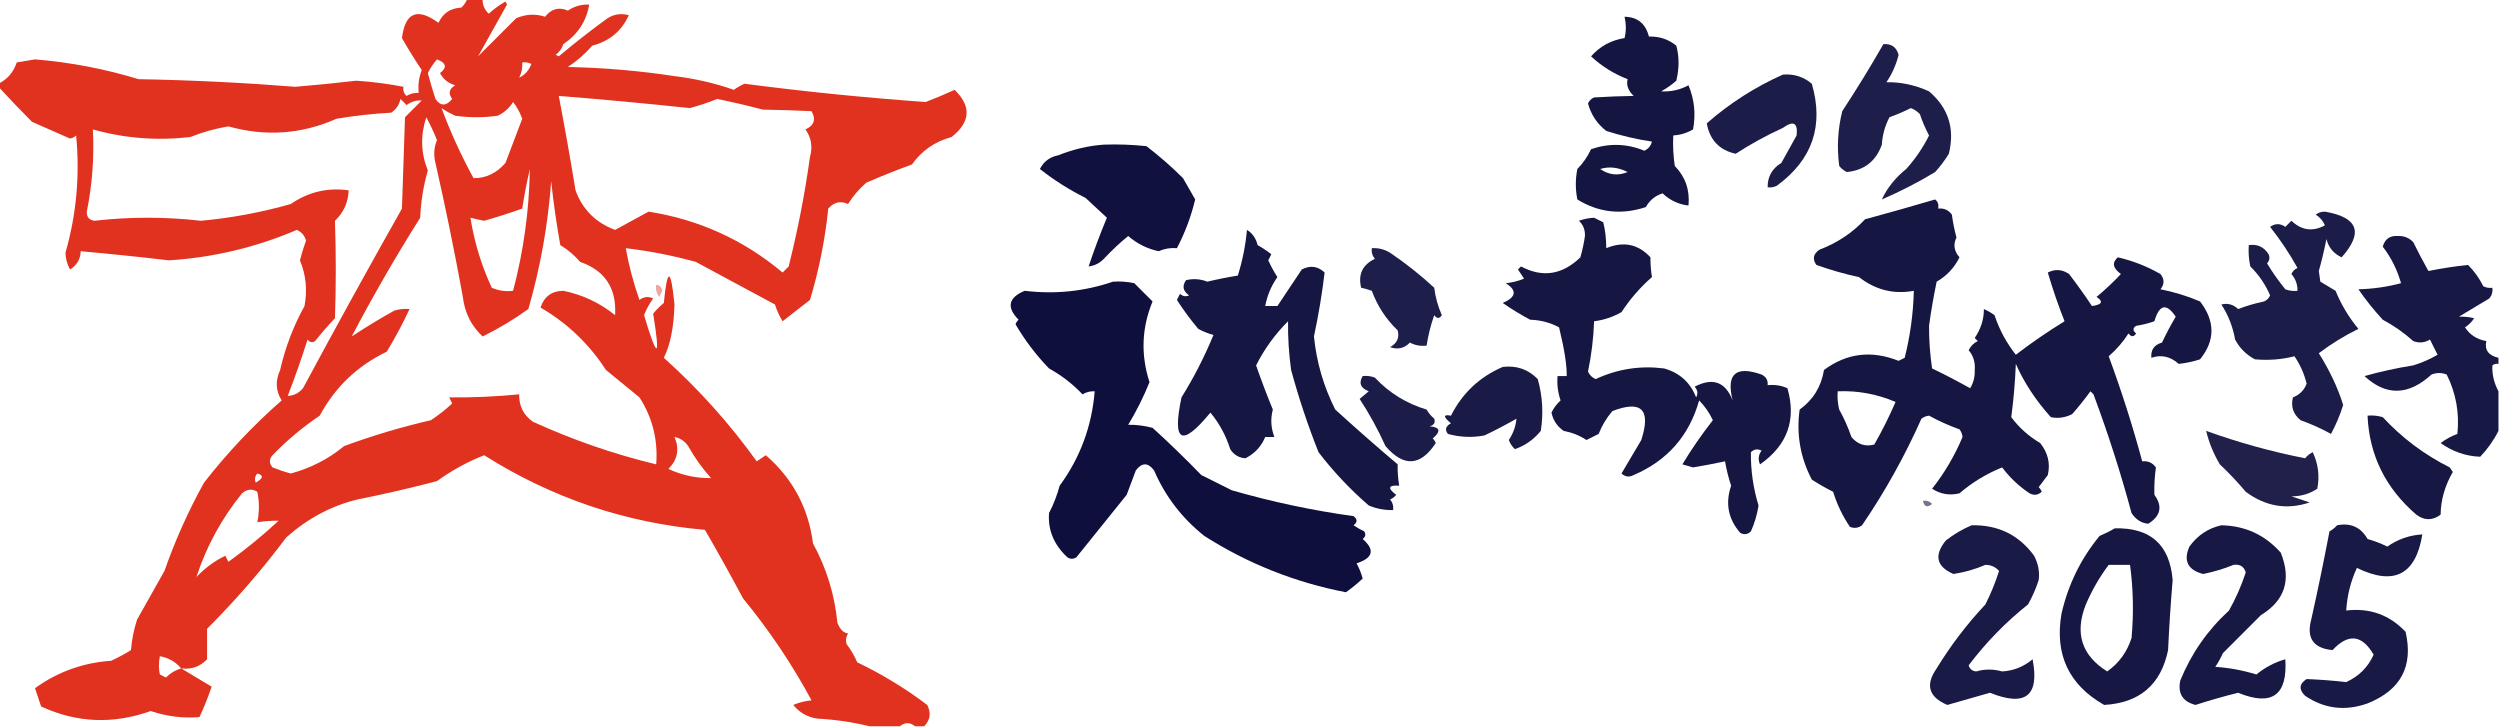 <?xml version="1.0" encoding="UTF-8"?>
<!DOCTYPE svg PUBLIC "-//W3C//DTD SVG 1.1//EN" "http://www.w3.org/Graphics/SVG/1.1/DTD/svg11.dtd">
<svg xmlns="http://www.w3.org/2000/svg" version="1.1" width="821px" height="239px" style="shape-rendering:geometricPrecision; text-rendering:geometricPrecision; image-rendering:optimizeQuality; fill-rule:evenodd; clip-rule:evenodd" xmlns:xlink="http://www.w3.org/1999/xlink">
<g><path style="opacity:0.923" fill="#de220e" d="M 153.5,-0.5 C 155.167,-0.5 156.833,-0.5 158.5,-0.5C 158.383,1.484 159.05,3.15 160.5,4.5C 162.193,2.973 164.027,1.64 166,0.5C 166.167,0.833 166.333,1.167 166.5,1.5C 163.253,7.348 160.086,13.014 157,18.5C 161.221,14.279 165.387,10.113 169.5,6C 172.688,4.617 175.854,4.451 179,5.5C 181.066,2.868 183.566,2.201 186.5,3.5C 188.577,2.063 190.91,1.396 193.5,1.5C 192.58,6.95 189.746,11.284 185,14.5C 184.535,15.931 183.701,17.098 182.5,18C 182.833,18.167 183.167,18.333 183.5,18.5C 188.69,14.143 194.023,9.976 199.5,6C 201.695,4.627 204.029,4.294 206.5,5C 204.14,10.196 200.14,13.529 194.5,15C 192.129,17.706 189.463,20.039 186.5,22C 198.24,22.232 209.907,23.232 221.5,25C 228.231,25.809 234.731,27.309 241,29.5C 242.092,28.704 243.259,28.037 244.5,27.5C 264.271,30.087 284.105,32.087 304,33.5C 307.207,32.264 310.374,30.931 313.5,29.5C 319.06,34.922 318.726,40.088 312.5,45C 307.038,46.477 302.704,49.477 299.5,54C 294.447,55.848 289.447,57.848 284.5,60C 282.126,62.039 280.126,64.372 278.5,67C 276.023,65.869 273.857,66.369 272,68.5C 270.954,78.685 268.954,88.685 266,98.5C 263,100.833 260,103.167 257,105.5C 255.943,103.781 255.11,101.947 254.5,100C 245.833,95.333 237.167,90.667 228.5,86C 220.94,83.921 213.273,82.421 205.5,81.5C 206.526,87.271 208.026,92.938 210,98.5C 211.388,97.446 212.888,97.28 214.5,98C 213.26,99.73 212.26,101.563 211.5,103.5C 215.924,118.187 216.924,118.021 214.5,103C 215.535,101.726 216.702,100.56 218,99.5C 219.149,87.76 220.316,87.927 221.5,100C 221.291,107.462 220.124,113.295 218,117.5C 229.463,127.79 239.63,139.123 248.5,151.5C 249.5,150.833 250.5,150.167 251.5,149.5C 260.332,157.161 265.499,166.828 267,178.5C 271.421,186.581 274.087,195.248 275,204.5C 275.862,206.721 277.029,207.888 278.5,208C 277.813,209.162 277.647,210.328 278,211.5C 279.419,213.336 280.586,215.336 281.5,217.5C 289.657,221.41 297.324,226.076 304.5,231.5C 305.833,234.138 305.5,236.471 303.5,238.5C 302.5,238.5 301.5,238.5 300.5,238.5C 298.833,237.167 297.167,237.167 295.5,238.5C 292.167,238.5 288.833,238.5 285.5,238.5C 280.051,237.149 274.384,236.315 268.5,236C 265.217,235.541 262.551,234.041 260.5,231.5C 262.423,230.692 264.423,230.192 266.5,230C 260.172,218.218 252.672,207.051 244,196.5C 239.96,188.919 235.793,181.419 231.5,174C 205.432,171.729 181.266,163.563 159,149.5C 153.464,151.684 148.297,154.517 143.5,158C 134.884,160.256 126.217,162.256 117.5,164C 108.87,166.072 101.037,170.239 94,176.5C 86.08,187.091 77.414,197.091 68,206.5C 68,209.833 68,213.167 68,216.5C 65.695,218.93 62.862,219.93 59.5,219.5C 62.77,221.474 66.103,223.474 69.5,225.5C 68.36,228.923 67.026,232.256 65.5,235.5C 60.129,235.942 54.796,235.276 49.5,233.5C 37.158,237.903 25.158,237.403 13.5,232C 12.833,230 12.167,228 11.5,226C 18.928,220.634 27.261,217.634 36.5,217C 38.746,215.961 40.913,214.794 43,213.5C 43.297,210.086 43.964,206.753 45,203.5C 48,198.167 51,192.833 54,187.5C 57.527,177.448 61.86,167.781 67,158.5C 74.697,148.639 83.197,139.639 92.5,131.5C 90.534,128.41 90.367,125.077 92,121.5C 93.691,114.087 96.358,107.087 100,100.5C 100.982,95.269 100.482,90.269 98.5,85.5C 99.066,83.303 99.732,81.136 100.5,79C 100.046,77.378 99.046,76.212 97.5,75.5C 84.041,81.237 70.041,84.57 55.5,85.5C 45.832,84.365 36.166,83.365 26.5,82.5C 26.431,85.084 25.265,87.084 23,88.5C 22.042,86.801 21.542,84.967 21.5,83C 25.101,70.389 26.267,57.556 25,44.5C 24.439,45.022 23.772,45.355 23,45.5C 18.833,43.667 14.667,41.833 10.5,40C 6.702,36.188 3.035,32.355 -0.5,28.5C -0.5,28.167 -0.5,27.833 -0.5,27.5C 2.457,26.014 4.457,23.68 5.5,20.5C 7.5,20.167 9.5,19.833 11.5,19.5C 23.066,20.447 34.4,22.613 45.5,26C 62.693,26.312 79.859,27.145 97,28.5C 103.678,27.943 110.344,27.276 117,26.5C 122.218,26.844 127.384,27.511 132.5,28.5C 132.281,29.675 132.614,30.675 133.5,31.5C 134.736,30.754 136.07,30.421 137.5,30.5C 137.232,27.881 137.565,25.381 138.5,23C 136.208,19.584 134.041,16.084 132,12.5C 133.054,4.079 137.054,2.412 144,7.5C 145.44,4.334 147.94,2.667 151.5,2.5C 152.425,1.643 153.092,0.643 153.5,-0.5 Z M 143.5,19.5 C 146.578,20.664 146.912,22.164 144.5,24C 145.579,26.043 147.246,27.376 149.5,28C 147.475,29.194 147.141,30.694 148.5,32.5C 146.506,34.917 144.673,34.917 143,32.5C 142.089,29.689 141.256,26.856 140.5,24C 141.315,22.357 142.315,20.857 143.5,19.5 Z M 170.5,25.5 C 171.301,23.958 171.634,22.291 171.5,20.5C 172.552,20.351 173.552,20.517 174.5,21C 173.717,23.118 172.384,24.618 170.5,25.5 Z M 183.5,31.5 C 197.856,32.64 212.189,33.973 226.5,35.5C 229.624,34.681 232.624,33.681 235.5,32.5C 240.535,33.509 245.535,34.675 250.5,36C 255.892,36.087 261.226,36.253 266.5,36.5C 268.045,39.197 267.379,41.197 264.5,42.5C 266.436,45.208 266.936,48.208 266,51.5C 264.312,63.63 261.978,75.63 259,87.5C 258.333,88.167 257.667,88.833 257,89.5C 244.217,78.777 229.551,72.11 213,69.5C 209.349,71.493 205.683,73.493 202,75.5C 195.641,73.141 191.307,68.808 189,62.5C 187.305,52.131 185.472,41.798 183.5,31.5 Z M 131.5,32.5 C 132.151,33.091 132.818,33.757 133.5,34.5C 135.078,33.359 136.744,32.859 138.5,33C 136.667,34.833 134.833,36.667 133,38.5C 132.667,48.5 132.333,58.5 132,68.5C 120.966,88.04 110.133,107.706 99.5,127.5C 98.084,129.139 96.417,129.973 94.5,130C 96.859,123.925 99.025,117.759 101,111.5C 101.718,112.451 102.551,112.617 103.5,112C 105.549,109.407 107.715,106.907 110,104.5C 110.362,93.9 110.362,83.233 110,72.5C 112.865,69.772 114.365,66.438 114.5,62.5C 107.564,61.537 101.23,63.037 95.5,67C 85.828,69.751 75.995,71.584 66,72.5C 54.333,71.167 42.667,71.167 31,72.5C 29.268,72.266 28.434,71.266 28.5,69.5C 30.305,60.605 30.972,51.605 30.5,42.5C 40.926,45.437 51.593,46.27 62.5,45C 66.568,43.377 70.735,42.21 75,41.5C 87.199,44.92 99.033,44.087 110.5,39C 116.461,38.003 122.461,37.337 128.5,37C 130.141,35.871 131.141,34.371 131.5,32.5 Z M 168.5,33.5 C 169.771,35.109 170.771,36.942 171.5,39C 169.672,43.817 167.838,48.65 166,53.5C 163.033,56.903 159.533,58.57 155.5,58.5C 151.395,50.968 147.895,43.301 145,35.5C 146.419,36.46 147.919,37.294 149.5,38C 154.167,38.667 158.833,38.667 163.5,38C 165.618,36.951 167.284,35.451 168.5,33.5 Z M 115.5,110.5 C 122.471,97.228 129.971,84.228 138,71.5C 138.212,66.19 139.045,61.023 140.5,56C 138.194,50.24 138.028,44.407 140,38.5C 141.303,40.94 142.47,43.44 143.5,46C 142.507,48.453 142.34,50.953 143,53.5C 146.31,68.078 149.31,82.745 152,97.5C 152.598,102.696 154.764,107.029 158.5,110.5C 163.762,107.898 168.762,104.898 173.5,101.5C 177.473,87.798 179.973,73.798 181,59.5C 181.755,66.537 182.755,73.537 184,80.5C 186.485,81.987 188.652,83.821 190.5,86C 198.679,88.834 202.513,94.667 202,103.5C 196.952,99.435 191.285,96.768 185,95.5C 181.22,95.532 178.72,97.365 177.5,101C 186.233,106.063 193.4,112.897 199,121.5C 202.667,124.5 206.333,127.5 210,130.5C 214.281,137.155 216.114,144.488 215.5,152.5C 201.585,149.139 188.085,144.472 175,138.5C 171.908,136.316 170.408,133.316 170.5,129.5C 162.787,130.253 155.12,130.586 147.5,130.5C 147.833,131.167 148.167,131.833 148.5,132.5C 146.31,134.524 143.977,136.357 141.5,138C 131.826,140.224 122.326,143.058 113,146.5C 107.899,150.715 102.066,153.715 95.5,155.5C 93.465,154.959 91.465,154.292 89.5,153.5C 88.355,152.109 88.355,150.776 89.5,149.5C 94.228,144.602 99.394,140.269 105,136.5C 110.054,127.112 117.388,120.112 127,115.5C 129.799,110.896 132.299,106.229 134.5,101.5C 132.801,101.34 131.134,101.506 129.5,102C 124.667,104.689 120,107.522 115.5,110.5 Z M 154.5,71.5 C 155.967,71.894 157.467,72.227 159,72.5C 163.237,71.293 167.404,69.96 171.5,68.5C 172.17,64.149 173.004,59.816 174,55.5C 173.8,69.039 171.966,82.372 168.5,95.5C 166.076,95.808 163.743,95.474 161.5,94.5C 158.082,87.159 155.748,79.493 154.5,71.5 Z M 221.5,143.5 C 223.371,143.859 224.871,144.859 226,146.5C 228.112,150.278 230.612,153.778 233.5,157C 228.651,157.079 223.984,156.079 219.5,154C 222.542,150.959 223.208,147.459 221.5,143.5 Z M 84.5,155.5 C 86.657,156.053 86.49,157.053 84,158.5C 83.53,157.423 83.697,156.423 84.5,155.5 Z M 64.5,189.5 C 67.81,179.379 72.81,170.212 79.5,162C 81.146,160.599 82.812,160.432 84.5,161.5C 85.198,164.771 85.198,168.104 84.5,171.5C 86.87,171.149 89.203,170.982 91.5,171C 86.276,175.859 80.776,180.359 75,184.5C 74.667,183.833 74.333,183.167 74,182.5C 70.415,184.25 67.248,186.583 64.5,189.5 Z M 59.5,219.5 C 57.606,220.048 55.94,221.048 54.5,222.5C 53.833,222.167 53.167,221.833 52.5,221.5C 52.08,219.674 52.08,217.674 52.5,215.5C 55.326,215.998 57.66,217.331 59.5,219.5 Z"/></g>
<g><path style="opacity:0.915" fill="#000032" d="M 533.5,5.5 C 537.749,5.572 540.416,7.739 541.5,12C 544.956,11.907 547.956,12.907 550.5,15C 551.482,18.585 551.482,22.419 550.5,26.5C 548.972,27.861 547.305,29.028 545.5,30C 548.789,30.163 551.789,29.496 554.5,28C 556.438,32.64 556.938,37.473 556,42.5C 553.993,43.669 551.827,44.335 549.5,44.5C 549.335,47.85 549.502,51.183 550,54.5C 553.481,58.064 554.981,62.397 554.5,67.5C 551.215,67.107 548.382,65.774 546,63.5C 543.572,64.26 541.739,65.76 540.5,68C 532.505,70.656 525.005,69.823 518,65.5C 517.333,62.167 517.333,58.833 518,55.5C 519.87,53.595 521.37,51.428 522.5,49C 528.424,46.959 534.257,47.126 540,49.5C 541.301,48.902 542.135,47.902 542.5,46.5C 537.407,45.738 532.407,44.572 527.5,43C 524.502,40.671 522.502,37.671 521.5,34C 521.905,33.055 522.572,32.388 523.5,32C 527.954,31.729 532.287,31.563 536.5,31.5C 534.697,29.795 534.031,27.962 534.5,26C 529.959,24.237 525.959,21.737 522.5,18.5C 525.404,15.213 529.071,13.213 533.5,12.5C 534.057,10.283 534.057,7.949 533.5,5.5 Z M 525.5,55.5 C 528.428,54.601 531.428,54.934 534.5,56.5C 531.317,57.803 528.317,57.469 525.5,55.5 Z"/></g>
<g><path style="opacity:0.88" fill="#000032" d="M 618.5,14.5 C 621.127,14.293 622.793,15.46 623.5,18C 622.707,21.251 621.374,24.251 619.5,27C 624.298,26.922 628.965,27.922 633.5,30C 639.866,35.433 642.032,42.266 640,50.5C 638.692,52.641 637.192,54.641 635.5,56.5C 629.902,59.883 624.068,62.883 618,65.5C 619.748,61.717 622.414,58.384 626,55.5C 628.994,52.18 631.494,48.513 633.5,44.5C 632.305,42.249 631.305,39.915 630.5,37.5C 629.672,36.585 628.672,35.919 627.5,35.5C 625.227,36.651 622.894,37.651 620.5,38.5C 619.03,41.308 618.197,44.308 618,47.5C 616.076,52.922 612.243,55.922 606.5,56.5C 605.522,56.023 604.689,55.357 604,54.5C 603.196,48.431 603.529,42.431 605,36.5C 609.752,29.264 614.252,21.931 618.5,14.5 Z"/></g>
<g><path style="opacity:0.887" fill="#000032" d="M 585.5,24.5 C 589.115,24.206 592.282,25.206 595,27.5C 599.017,41.311 595.183,52.478 583.5,61C 582.552,61.483 581.552,61.65 580.5,61.5C 580.446,58.033 581.946,55.366 585,53.5C 586.667,50.5 588.333,47.5 590,44.5C 590.475,40.319 588.975,39.486 585.5,42C 580.042,44.495 574.875,47.328 570,50.5C 564.652,49.317 561.485,45.984 560.5,40.5C 568.047,33.896 576.38,28.562 585.5,24.5 Z"/></g>
<g><path style="opacity:0.933" fill="#000032" d="M 362.5,47.5 C 367.179,47.334 371.845,47.501 376.5,48C 380.769,51.284 384.769,54.784 388.5,58.5C 389.824,60.828 391.157,63.161 392.5,65.5C 391.144,71.135 389.144,76.469 386.5,81.5C 384.409,81.318 382.409,81.652 380.5,82.5C 376.699,81.682 373.366,80.016 370.5,77.5C 367.763,79.731 365.096,82.231 362.5,85C 361.1,86.438 359.433,87.271 357.5,87.5C 359.278,82.175 361.278,76.842 363.5,71.5C 361.208,69.343 358.875,67.176 356.5,65C 351.126,62.319 346.126,59.153 341.5,55.5C 342.741,53.059 344.741,51.559 347.5,51C 352.569,48.996 357.569,47.829 362.5,47.5 Z"/></g>
<g><path style="opacity:0.913" fill="#000032" d="M 635.5,65.5 C 636.404,66.209 636.737,67.209 636.5,68.5C 638.39,68.296 639.89,68.963 641,70.5C 641.339,73.036 641.839,75.536 642.5,78C 641.373,80.298 641.706,82.465 643.5,84.5C 641.819,87.926 639.319,90.593 636,92.5C 634.987,97.337 634.154,102.17 633.5,107C 633.473,111.647 633.807,116.313 634.5,121C 638.745,123.039 642.912,125.206 647,127.5C 648.088,125.712 648.588,123.712 648.5,121.5C 648.712,118.989 648.045,116.822 646.5,115C 647.167,113.667 648.167,112.667 649.5,112C 649.167,111.667 648.833,111.333 648.5,111C 650.541,107.962 651.541,104.795 651.5,101.5C 652.748,102.04 653.915,102.707 655,103.5C 656.584,108.266 658.917,112.6 662,116.5C 667.046,112.625 672.379,108.959 678,105.5C 675.974,100.401 674.141,95.068 672.5,89.5C 674.898,88.276 677.231,88.442 679.5,90C 682.133,93.442 684.633,96.942 687,100.5C 690.338,100.049 690.838,99.049 688.5,97.5C 691.317,95.183 693.984,92.683 696.5,90C 693.838,88.058 693.504,86.225 695.5,84.5C 700.472,85.655 705.138,87.489 709.5,90C 710.833,91.667 710.833,93.333 709.5,95C 713.975,95.877 718.308,97.21 722.5,99C 727.493,105.502 727.493,111.835 722.5,118C 720.328,118.724 717.994,119.224 715.5,119.5C 712.744,117.057 709.744,116.39 706.5,117.5C 706.277,114.886 707.444,113.219 710,112.5C 711.358,109.619 712.858,106.786 714.5,104C 711.461,99.449 709.128,99.949 707.5,105.5C 705.556,106.189 703.556,106.689 701.5,107C 700.359,107.741 700.359,108.575 701.5,109.5C 700.726,110.711 699.893,110.711 699,109.5C 697.207,112.295 695.04,114.795 692.5,117C 696.728,128.441 700.394,139.941 703.5,151.5C 705.39,151.297 706.89,151.963 708,153.5C 707.577,156.53 707.41,159.53 707.5,162.5C 710.255,166.256 709.588,169.423 705.5,172C 703.255,171.805 701.422,170.638 700,168.5C 696.468,155.372 692.301,142.372 687.5,129.5C 687.167,129.167 686.833,128.833 686.5,128.5C 684.62,131.091 682.62,133.591 680.5,136C 678.246,137.15 675.913,137.484 673.5,137C 668.532,131.471 664.699,125.638 662,119.5C 661.769,125.371 661.269,131.204 660.5,137C 663.073,140.443 666.239,143.277 670,145.5C 672.555,148.719 673.389,152.219 672.5,156C 671.494,157.338 670.494,158.671 669.5,160C 669.957,160.414 670.291,160.914 670.5,161.5C 669.277,162.614 667.944,162.781 666.5,162C 663.021,159.688 660.021,156.854 657.5,153.5C 652.367,155.567 647.7,158.4 643.5,162C 640.279,162.797 637.279,162.297 634.5,160.5C 638.605,155.289 641.939,149.623 644.5,143.5C 644.392,142.558 644.059,141.725 643.5,141C 640.013,139.755 636.679,138.255 633.5,136.5C 632.558,136.608 631.725,136.941 631,137.5C 625.509,149.823 619.009,161.49 611.5,172.5C 610.232,173.428 608.899,173.595 607.5,173C 605.089,169.43 603.256,165.597 602,161.5C 599.577,160.288 597.244,158.954 595,157.5C 591.22,150.265 589.886,142.598 591,134.5C 595.433,131.31 598.1,126.976 599,121.5C 606.452,115.959 614.618,114.959 623.5,118.5C 624.167,118.167 624.833,117.833 625.5,117.5C 627.318,110.289 628.318,102.956 628.5,95.5C 621.907,96.722 615.907,95.222 610.5,91C 605.732,89.975 601.066,88.642 596.5,87C 595.14,85.062 595.473,83.396 597.5,82C 603.363,79.776 608.363,76.443 612.5,72C 620.297,69.896 627.964,67.729 635.5,65.5 Z M 603.5,128.5 C 610.102,128.234 616.436,129.401 622.5,132C 620.438,136.791 618.105,141.457 615.5,146C 612.503,146.755 610.003,145.922 608,143.5C 606.924,140.352 605.591,137.352 604,134.5C 603.505,132.527 603.338,130.527 603.5,128.5 Z"/></g>
<g><path style="opacity:0.889" fill="#000032" d="M 760.5,70.5 C 761.274,69.853 762.274,69.519 763.5,69.5C 774.4,71.371 776.233,76.371 769,84.5C 766.407,83.339 764.741,81.339 764,78.5C 763.304,82.051 762.47,85.551 761.5,89C 761.667,90.167 761.833,91.333 762,92.5C 763.667,93.5 765.333,94.5 767,95.5C 768.856,100.043 771.356,104.21 774.5,108C 769.923,110.239 765.589,112.905 761.5,116C 765.091,121.715 767.757,127.382 769.5,133C 768.426,136.42 767.093,139.587 765.5,142.5C 762.285,140.726 758.952,139.226 755.5,138C 753.078,135.997 752.245,133.497 753,130.5C 755.18,129.654 756.68,128.154 757.5,126C 756.707,122.749 755.374,119.749 753.5,117C 749.294,118.072 744.961,118.406 740.5,118C 737.667,116.5 735.5,114.333 734,111.5C 733.282,107.345 731.782,103.512 729.5,100C 731.567,99.464 733.401,99.964 735,101.5C 737.737,100.44 740.57,99.606 743.5,99C 744.428,98.612 745.095,97.945 745.5,97C 743.944,93.379 741.777,90.212 739,87.5C 738.503,85.19 738.337,82.857 738.5,80.5C 741.325,80.081 743.491,81.081 745,83.5C 745.492,84.549 745.326,85.549 744.5,86.5C 746.306,89.472 748.306,92.305 750.5,95C 751.793,95.49 753.127,95.657 754.5,95.5C 754.523,93.4 753.856,91.567 752.5,90C 752.905,89.055 753.572,88.388 754.5,88C 751.889,83.288 748.889,78.788 745.5,74.5C 747.135,73.319 748.802,73.319 750.5,74.5C 751.167,73.833 751.833,73.167 752.5,72.5C 755.826,75.666 759.493,76.166 763.5,74C 762.837,72.481 761.837,71.315 760.5,70.5 Z"/></g>
<g><path style="opacity:0.913" fill="#000032" d="M 518.5,72.5 C 520.119,71.928 521.785,71.595 523.5,71.5C 524.5,72 525.5,72.5 526.5,73C 527.147,75.469 527.48,78.302 527.5,81.5C 533.162,79.155 537.996,80.155 542,84.5C 542.006,86.809 542.172,88.975 542.5,91C 538.678,94.328 535.345,98.161 532.5,102.5C 529.686,104.105 526.686,105.105 523.5,105.5C 523.304,111.099 522.638,116.599 521.5,122C 521.998,123.158 522.831,123.991 524,124.5C 531.18,121.162 538.68,119.995 546.5,121C 551.598,122.433 555.098,125.6 557,130.5C 557.684,129.216 557.517,128.049 556.5,127C 562.467,123.883 566.634,125.383 569,131.5C 566.82,122.83 569.987,119.996 578.5,123C 579.973,123.71 580.64,124.876 580.5,126.5C 582.792,126.244 584.959,126.577 587,127.5C 589.981,137.878 586.981,146.211 578,152.5C 577.28,150.888 577.446,149.388 578.5,148C 577.216,147.316 576.049,147.483 575,148.5C 574.916,154.424 575.749,160.258 577.5,166C 577.053,168.956 576.22,171.789 575,174.5C 573.951,175.517 572.784,175.684 571.5,175C 567.533,170.457 566.533,165.29 568.5,159.5C 567.622,156.87 566.955,154.203 566.5,151.5C 563.027,152.242 559.527,152.909 556,153.5C 554.833,153.167 553.667,152.833 552.5,152.5C 555.33,147.747 558.663,142.914 562.5,138C 561.37,135.572 559.87,133.405 558,131.5C 554.724,143.108 547.557,151.275 536.5,156C 535.056,156.781 533.723,156.614 532.5,155.5C 534.667,151.833 536.833,148.167 539,144.5C 542.244,134.482 539.078,131.315 529.5,135C 527.57,137.258 526.07,139.758 525,142.5C 523.667,143.167 522.333,143.833 521,144.5C 518.757,143.029 516.257,142.029 513.5,141.5C 511.38,140.043 510.047,138.043 509.5,135.5C 510.249,133.964 511.249,132.631 512.5,131.5C 511.607,128.916 511.274,126.249 511.5,123.5C 512.5,123.5 513.5,123.5 514.5,123.5C 514.601,120.13 513.768,114.797 512,107.5C 509.07,105.934 505.903,105.1 502.5,105C 499.325,103.299 496.325,101.465 493.5,99.5C 497.938,97.564 498.272,95.397 494.5,93C 496.577,92.808 498.577,92.308 500.5,91.5C 499.833,90.5 499.167,89.5 498.5,88.5C 498.833,88.167 499.167,87.833 499.5,87.5C 506.558,91.262 513.058,90.262 519,84.5C 519.658,82.2 520.158,79.867 520.5,77.5C 520.564,75.443 519.898,73.777 518.5,72.5 Z"/></g>
<g><path style="opacity:0.913" fill="#000032" d="M 409.5,75.5 C 411.284,76.574 412.451,78.24 413,80.5C 414.586,81.376 416.086,82.376 417.5,83.5C 417.167,84.167 416.833,84.833 416.5,85.5C 417.38,87.429 418.38,89.263 419.5,91C 417.476,93.881 416.143,97.047 415.5,100.5C 416.833,100.5 418.167,100.5 419.5,100.5C 422.126,96.613 424.793,92.613 427.5,88.5C 430.282,87.048 432.782,87.381 435,89.5C 434.17,96.492 433.004,103.492 431.5,110.5C 432.351,118.958 434.685,126.958 438.5,134.5C 445.199,140.608 452.032,146.608 459,152.5C 458.914,154.641 459.081,156.974 459.5,159.5C 455.901,159.262 455.567,160.262 458.5,162.5C 457.975,163.192 457.308,163.692 456.5,164C 457.337,165.011 457.67,166.178 457.5,167.5C 454.729,167.579 452.063,167.079 449.5,166C 443.378,160.703 437.878,154.87 433,148.5C 429.502,139.696 426.502,130.696 424,121.5C 423.254,116.081 422.921,110.748 423,105.5C 418.697,109.796 415.197,114.629 412.5,120C 414.211,124.909 416.044,129.742 418,134.5C 417.198,137.511 417.365,140.511 418.5,143.5C 417.5,143.5 416.5,143.5 415.5,143.5C 414.246,146.591 412.079,148.924 409,150.5C 406.849,150.357 405.182,149.357 404,147.5C 402.61,143.053 400.444,139.053 397.5,135.5C 388.046,146.984 384.879,145.317 388,130.5C 392.065,123.985 395.565,117.152 398.5,110C 396.754,109.529 395.087,108.862 393.5,108C 390.94,104.949 388.607,101.782 386.5,98.5C 386.833,97.833 387.167,97.167 387.5,96.5C 388.451,97.326 389.451,97.492 390.5,97C 388.473,95.604 388.14,93.938 389.5,92C 391.866,91.438 394.199,91.604 396.5,92.5C 399.82,91.703 403.154,91.036 406.5,90.5C 408.034,85.633 409.034,80.633 409.5,75.5 Z"/></g>
<g><path style="opacity:0.903" fill="#000032" d="M 820.5,117.5 C 820.5,118.167 820.5,118.833 820.5,119.5C 819.761,119.369 819.094,119.536 818.5,120C 818.355,122.925 819.022,125.759 820.5,128.5C 820.5,132.833 820.5,137.167 820.5,141.5C 818.955,144.58 816.955,147.414 814.5,150C 809.769,149.811 805.436,148.311 801.5,145.5C 803.179,144.218 805.013,143.218 807,142.5C 807.723,135.667 806.556,129.167 803.5,123C 801.833,122.333 800.167,122.333 798.5,123C 790.921,129.924 783.587,130.091 776.5,123.5C 781.76,122.019 787.093,120.852 792.5,120C 795.33,119.131 797.997,117.964 800.5,116.5C 799.667,114.833 798.833,113.167 798,111.5C 796.274,112.576 794.441,112.743 792.5,112C 789.422,109.248 786.089,106.914 782.5,105C 779.593,101.849 776.926,98.516 774.5,95C 779.282,94.881 783.949,94.215 788.5,93C 787.258,88.597 785.258,84.597 782.5,81C 783.197,78.472 784.864,77.306 787.5,77.5C 789.481,77.437 791.148,78.104 792.5,79.5C 794.068,82.694 795.735,85.86 797.5,89C 801.788,88.129 806.121,87.462 810.5,87C 812.563,89.061 814.23,91.394 815.5,94C 816.448,94.483 817.448,94.65 818.5,94.5C 818.67,95.822 818.337,96.989 817.5,98C 814.167,100 810.833,102 807.5,104C 809.313,103.954 810.979,104.12 812.5,104.5C 811.737,105.719 810.737,106.719 809.5,107.5C 811.117,109.983 813.45,111.483 816.5,112C 815.88,114.925 817.214,116.758 820.5,117.5 Z"/></g>
<g><path style="opacity:0.881" fill="#000032" d="M 450.5,81.5 C 452.655,81.372 454.655,81.872 456.5,83C 461.621,86.453 466.454,90.286 471,94.5C 471.392,97.627 472.225,100.627 473.5,103.5C 472.726,104.711 471.893,104.711 471,103.5C 469.85,106.768 469.016,110.101 468.5,113.5C 466.533,113.739 464.699,113.406 463,112.5C 461.192,114.396 459.025,114.896 456.5,114C 458.797,112.737 459.63,110.903 459,108.5C 455.162,104.815 452.329,100.482 450.5,95.5C 449.302,95.06 448.135,94.727 447,94.5C 445.943,90.114 447.443,86.947 451.5,85C 450.663,83.989 450.33,82.822 450.5,81.5 Z"/></g>
<g><path style="opacity:0.941" fill="#000032" d="M 365.5,92.5 C 367.857,92.337 370.19,92.503 372.5,93C 374.495,94.995 376.495,96.995 378.5,99C 374.921,107.699 374.588,116.532 377.5,125.5C 375.551,130.342 373.217,135.008 370.5,139.5C 373.063,139.449 375.729,139.783 378.5,140.5C 383.932,145.43 389.265,150.597 394.5,156C 397.833,157.667 401.167,159.333 404.5,161C 417.67,164.8 431.003,167.633 444.5,169.5C 445.833,170.5 445.833,171.5 444.5,172.5C 445.628,173.262 446.795,173.929 448,174.5C 448.617,175.449 448.451,176.282 447.5,177C 451.605,180.577 450.938,183.244 445.5,185C 446.358,186.57 447.025,188.237 447.5,190C 445.798,191.609 443.965,193.109 442,194.5C 425.279,191.263 409.779,185.096 395.5,176C 388.183,170.184 382.683,163.018 379,154.5C 377,151.833 375,151.833 373,154.5C 372,157.167 371,159.833 370,162.5C 364.5,169.333 359,176.167 353.5,183C 352.5,183.667 351.5,183.667 350.5,183C 346.096,178.888 344.096,174.054 344.5,168.5C 345.975,165.659 347.141,162.659 348,159.5C 354.719,150.326 358.553,139.993 359.5,128.5C 358.07,128.421 356.736,128.754 355.5,129.5C 352.262,126.093 348.595,123.259 344.5,121C 340.229,116.571 336.562,111.737 333.5,106.5C 333.709,105.914 334.043,105.414 334.5,105C 330.468,100.915 331.135,97.749 336.5,95.5C 346.488,96.694 356.154,95.694 365.5,92.5 Z"/></g>
<g><path style="opacity:0.408" fill="#de220e" d="M 215.5,93.5 C 216.586,93.62 217.253,94.287 217.5,95.5C 217.167,96.167 216.833,96.833 216.5,97.5C 215.571,96.311 215.238,94.978 215.5,93.5 Z"/></g>
<g><path style="opacity:0.896" fill="#000032" d="M 493.5,120.5 C 498.039,119.957 501.873,121.29 505,124.5C 506.57,130.053 506.903,135.719 506,141.5C 503.713,144.312 500.879,146.312 497.5,147.5C 496.585,146.672 495.919,145.672 495.5,144.5C 496.963,142.271 497.797,139.937 498,137.5C 494.579,139.461 491.079,141.294 487.5,143C 483.442,143.767 479.442,143.6 475.5,142.5C 474.406,141.132 474.74,139.965 476.5,139C 473.888,136.849 473.888,136.015 476.5,136.5C 480.243,129.089 485.91,123.756 493.5,120.5 Z"/></g>
<g><path style="opacity:0.888" fill="#000032" d="M 447.5,123.5 C 448.873,123.343 450.207,123.51 451.5,124C 456.204,129.02 461.87,132.52 468.5,134.5C 469.145,135.646 469.978,136.646 471,137.5C 471.456,138.744 470.956,139.577 469.5,140C 472.954,140.293 473.288,141.626 470.5,144C 470.957,144.414 471.291,144.914 471.5,145.5C 466.496,153.121 460.996,153.454 455,146.5C 452.533,141.061 449.7,135.894 446.5,131C 447.5,130.167 448.5,129.333 449.5,128.5C 446.807,127.468 446.14,125.802 447.5,123.5 Z"/></g>
<g><path style="opacity:0.908" fill="#000032" d="M 777.5,136.5 C 779.199,136.34 780.866,136.506 782.5,137C 788.841,143.844 796.175,149.344 804.5,153.5C 804.833,154 805.167,154.5 805.5,155C 802.897,159.513 801.564,164.179 801.5,169C 798.833,171 796.167,171 793.5,169C 783.398,160.299 778.064,149.465 777.5,136.5 Z"/></g>
<g><path style="opacity:0.874" fill="#000032" d="M 724.5,141.5 C 735.108,145.321 745.941,148.321 757,150.5C 757.689,149.643 758.522,148.977 759.5,148.5C 761.312,152.33 761.812,156.33 761,160.5C 758.52,162.166 755.687,162.999 752.5,163C 754.5,163.667 756.5,164.333 758.5,165C 751.017,167.511 744.017,166.345 737.5,161.5C 734.85,158.349 732.016,155.349 729,152.5C 726.928,149.029 725.428,145.362 724.5,141.5 Z"/></g>
<g><path style="opacity:0.543" fill="#000032" d="M 631.5,164.5 C 632.675,164.281 633.675,164.614 634.5,165.5C 632.948,166.798 631.948,166.465 631.5,164.5 Z"/></g>
<g><path style="opacity:0.898" fill="#000032" d="M 647.5,172.5 C 656.148,172.316 662.982,175.65 668,182.5C 669.376,185.185 669.876,187.852 669.5,190.5C 668.611,193.279 667.444,195.945 666,198.5C 658.703,204.298 652.203,210.965 646.5,218.5C 646.887,219.72 647.72,220.387 649,220.5C 651.774,219.683 654.607,219.683 657.5,220.5C 661.275,220.279 664.609,218.946 667.5,216.5C 669.838,228.544 665.171,232.21 653.5,227.5C 648.839,228.832 644.172,230.165 639.5,231.5C 633.367,228.91 632.201,224.91 636,219.5C 640.606,211.961 645.939,204.961 652,198.5C 653.793,194.954 655.293,191.287 656.5,187.5C 655.312,186.16 653.812,185.493 652,185.5C 648.686,186.934 645.186,187.934 641.5,188.5C 635.906,186.041 635.073,182.375 639,177.5C 641.682,175.415 644.516,173.748 647.5,172.5 Z"/></g>
<g><path style="opacity:0.904" fill="#000032" d="M 729.5,172.5 C 737.319,172.66 743.819,175.66 749,181.5C 752.561,190.343 750.394,197.176 742.5,202C 738.333,206.167 734.167,210.333 730,214.5C 729.293,216.081 728.46,217.581 727.5,219C 731.964,219.273 736.464,220.106 741,221.5C 743.869,219.15 747.035,217.484 750.5,216.5C 751.263,228.375 746.096,232.042 735,227.5C 730.288,228.678 725.622,230.011 721,231.5C 716.79,230.412 715.123,227.745 716,223.5C 719.596,214.646 724.93,206.979 732,200.5C 734.246,196.509 736.079,192.343 737.5,188C 736.956,186.053 735.623,185.22 733.5,185.5C 730.322,186.798 726.988,187.798 723.5,188.5C 718.451,187.159 716.951,184.159 719,179.5C 721.667,175.795 725.167,173.462 729.5,172.5 Z"/></g>
<g><path style="opacity:0.902" fill="#000032" d="M 767.5,172.5 C 771.955,171.622 775.289,173.122 777.5,177C 779.762,177.642 781.929,178.475 784,179.5C 787.456,177.07 791.29,175.737 795.5,175.5C 793.341,188.777 786.174,192.444 774,186.5C 771.96,190.931 770.794,195.598 770.5,200.5C 778.215,199.571 784.715,201.904 790,207.5C 792.599,218.799 788.432,226.632 777.5,231C 770.16,233.617 763.326,232.783 757,228.5C 754.866,226.422 755.032,224.588 757.5,223C 761.857,223.175 766.191,223.508 770.5,224C 774.66,222.101 777.66,219.101 779.5,215C 775.694,208.425 771.194,207.925 766,213.5C 759.715,212.887 757.381,209.554 759,203.5C 761.151,193.892 763.151,184.226 765,174.5C 765.995,173.934 766.828,173.267 767.5,172.5 Z"/></g>
<g><path style="opacity:0.907" fill="#000032" d="M 694.5,173.5 C 706.223,173.226 712.556,178.892 713.5,190.5C 712.852,198.156 712.352,205.823 712,213.5C 709.651,224.844 702.651,230.844 691,231.5C 679.353,224.868 674.686,214.868 677,201.5C 679.198,191.938 683.365,183.438 689.5,176C 691.315,175.243 692.981,174.41 694.5,173.5 Z M 692.5,185.5 C 694.833,185.5 697.167,185.5 699.5,185.5C 700.569,193.465 700.736,201.465 700,209.5C 698.537,214.112 695.87,217.779 692,220.5C 683.587,215.224 681.254,207.89 685,198.5C 687.007,193.812 689.507,189.479 692.5,185.5 Z"/></g>
</svg>

